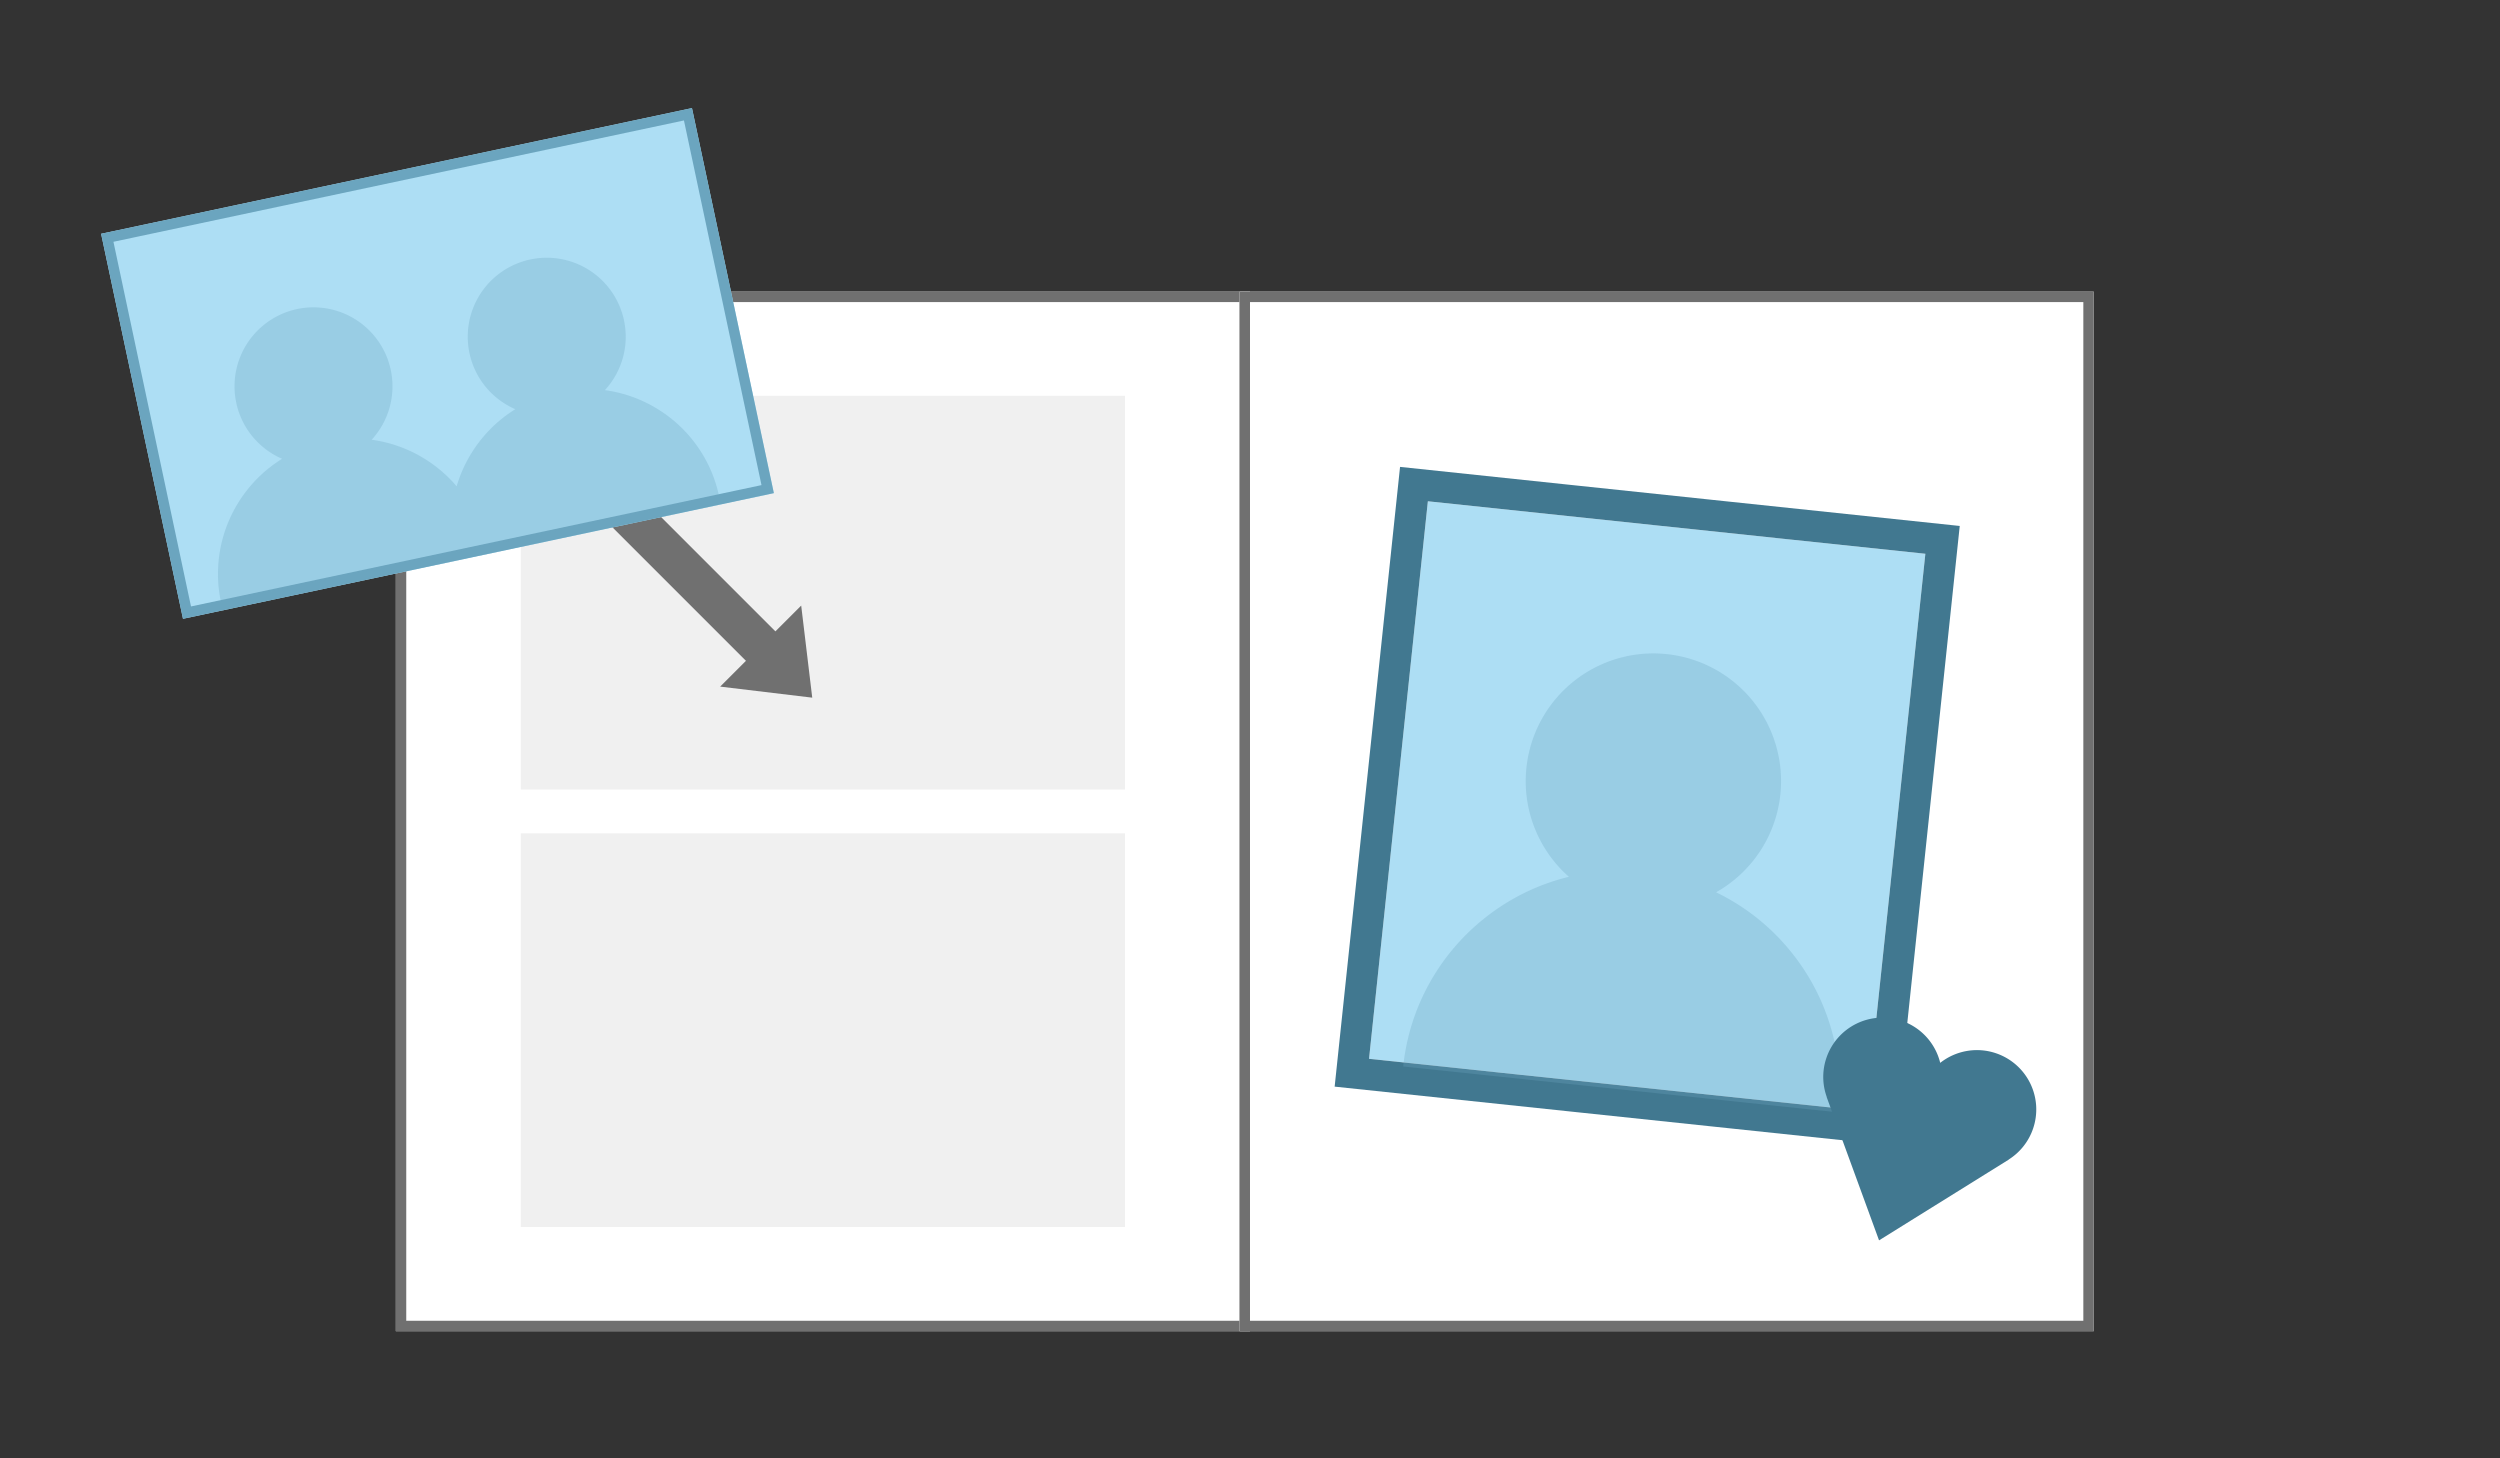 <svg xmlns="http://www.w3.org/2000/svg" width="240" height="140" viewBox="0 0 240 140">
  <rect x="0" y="0" width="240" height="140" fill="#333333" stroke="none"/>
  <g id="Advanced" transform="translate(-300 -189)">
    <g id="Rectangle_5" data-name="Rectangle 5" transform="translate(338 217)" fill="#fff" stroke="#707070" stroke-width="1">
      <rect width="82" height="99.794" stroke="none"/>
      <rect x="0.5" y="0.5" width="81" height="98.794" fill="none"/>
    </g>
    <g id="Rectangle_8" data-name="Rectangle 8" transform="translate(419 217)" fill="#fff" stroke="#707070" stroke-width="1">
      <rect width="82" height="99.794" stroke="none"/>
      <rect x="0.5" y="0.5" width="81" height="98.794" fill="none"/>
    </g>
    <rect id="Rectangle_16" data-name="Rectangle 16" width="58" height="37.794" transform="translate(350 227)" fill="#f0f0f0"/>
    <g id="Rectangle_21" data-name="Rectangle 21" transform="matrix(0.995, 0.105, -0.105, 0.995, 437.075, 237.122)" fill="#addef4" stroke="#417890" stroke-width="3">
      <rect width="48" height="53.794" stroke="none"/>
      <rect x="-1.5" y="-1.5" width="51" height="56.794" fill="none"/>
    </g>
    <rect id="Rectangle_18" data-name="Rectangle 18" width="58" height="37.794" transform="translate(350 269)" fill="#f0f0f0"/>
    <line id="Line_2" data-name="Line 2" x2="22" y2="22" transform="translate(353.5 231.5)" fill="none" stroke="#707070" stroke-width="4"/>
    <path id="Polygon_2" data-name="Polygon 2" d="M5.5,0,11,7H0Z" transform="translate(381.864 252.086) rotate(135)" fill="#707070"/>
    <g id="Rectangle_20" data-name="Rectangle 20" transform="matrix(0.978, -0.208, 0.208, 0.978, 309.705, 211.442)" fill="#addef4" stroke="#6ba5bf" stroke-width="1">
      <rect width="58" height="37.794" stroke="none"/>
      <rect x="0.5" y="0.5" width="57" height="36.794" fill="none"/>
    </g>
    <rect id="Rectangle_22" data-name="Rectangle 22" width="240" height="140" transform="translate(300 189)" fill="none"/>
    <path id="Union_8" data-name="Union 8" d="M110-70a20.871,20.871,0,0,1,1.651-8.174,20.931,20.931,0,0,1,4.5-6.674,20.922,20.922,0,0,1,6.674-4.5q.531-.225,1.071-.419a12.235,12.235,0,0,1-5.147-9.981A12.249,12.249,0,0,1,131-112a12.249,12.249,0,0,1,12.249,12.249A12.235,12.235,0,0,1,138.1-89.77q.54.194,1.07.419a20.926,20.926,0,0,1,6.675,4.5,20.935,20.935,0,0,1,4.5,6.674A20.876,20.876,0,0,1,152-70Z" transform="matrix(0.995, 0.105, -0.105, 0.995, 317.908, 349.48)" fill="#6ba5bf" opacity="0.299"/>
    <path id="heart" d="M111.5-102.749h.015a5.669,5.669,0,0,1-1.248-3.558A5.693,5.693,0,0,1,115.961-112a5.689,5.689,0,0,1,4.791,2.616A5.69,5.69,0,0,1,125.543-112a5.693,5.693,0,0,1,5.693,5.693,5.669,5.669,0,0,1-1.248,3.558H130l-9.252,11.387Z" transform="translate(336.475 355.147) rotate(19)" fill="#417890"/>
    <path id="Union_7" data-name="Union 7" d="M132.894-86H110a12.919,12.919,0,0,1,1.022-5.061,12.949,12.949,0,0,1,2.785-4.132,12.962,12.962,0,0,1,4.132-2.786c.22-.093.44-.179.663-.259a7.575,7.575,0,0,1-3.186-6.179A7.583,7.583,0,0,1,123-112a7.583,7.583,0,0,1,7.583,7.583,7.577,7.577,0,0,1-3.186,6.179c.222.08.444.166.662.259a12.966,12.966,0,0,1,4.133,2.786,12.972,12.972,0,0,1,2.254,3.024,12.958,12.958,0,0,1,2.255-3.024,12.952,12.952,0,0,1,4.132-2.786c.219-.093.44-.179.662-.259a7.577,7.577,0,0,1-3.186-6.179A7.583,7.583,0,0,1,145.895-112a7.583,7.583,0,0,1,7.583,7.583,7.575,7.575,0,0,1-3.186,6.179c.223.08.444.166.663.259a12.952,12.952,0,0,1,4.132,2.786,12.952,12.952,0,0,1,2.786,4.132A12.925,12.925,0,0,1,158.894-86Z" transform="matrix(0.978, -0.208, 0.208, 0.978, 231.521, 353.79)" fill="#6ba5bf" opacity="0.299"/>
  </g>
</svg>
